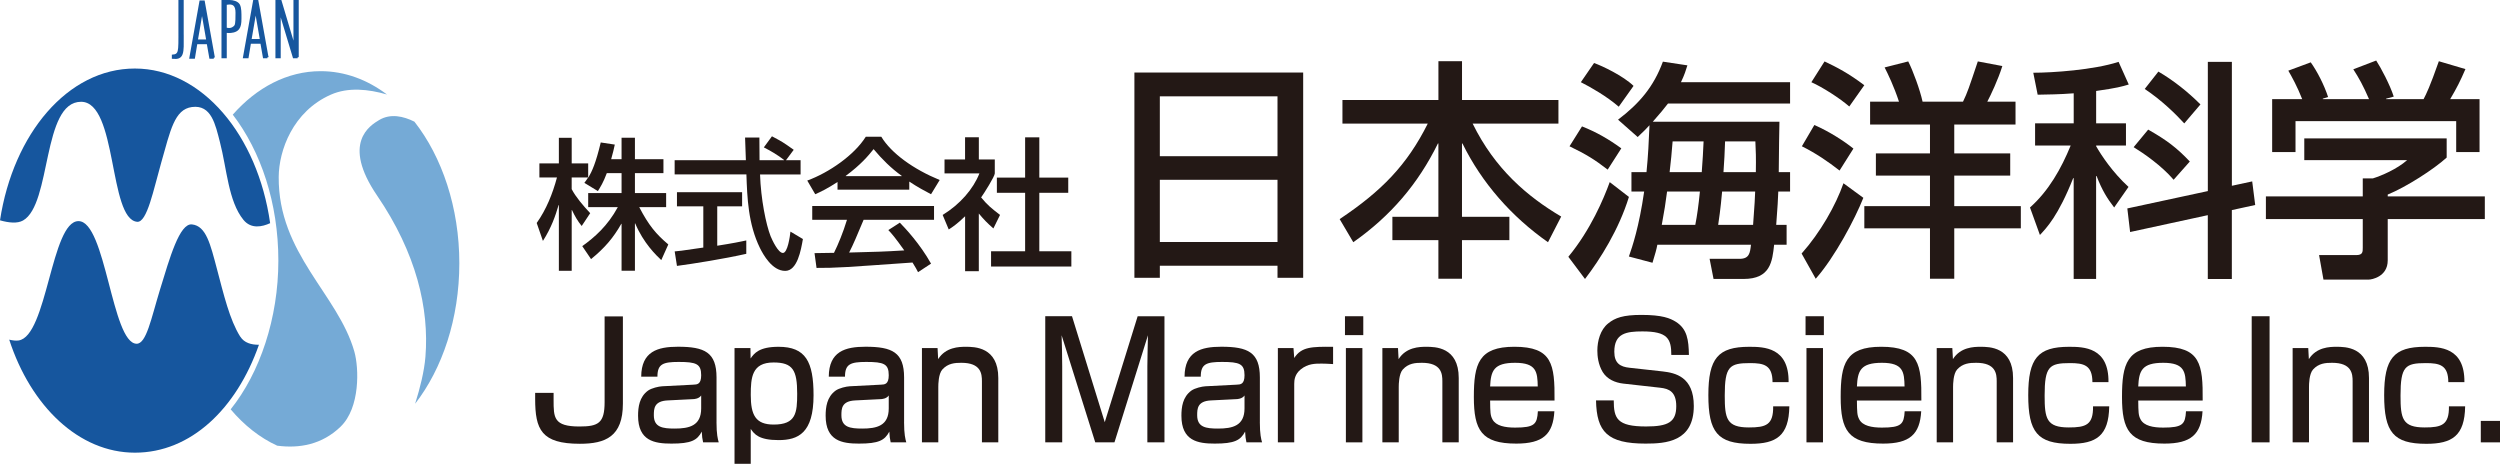 <?xml version="1.0" encoding="UTF-8"?><svg id="_レイヤー_2" xmlns="http://www.w3.org/2000/svg" viewBox="0 0 843.44 156.47"><defs><style>.cls-1,.cls-2{fill:#16569e;}.cls-3{fill:#231815;}.cls-4{fill:#75aad6;}.cls-2{stroke:#16569e;stroke-miterlimit:10;stroke-width:.75px;}</style></defs><g id="_1"><path class="cls-3" d="M210.15,106.74v29.43c0,11.12-5.86,13.55-14.52,13.55-13.01,0-15.08-4.81-15.08-15.17v-2h6.22v2.38c0,5.94,0,8.96,8.71,8.96,6.38,0,8.5-1.14,8.5-8.21v-28.94h6.17Z"/><path class="cls-3" d="M204.72,58.42c-1.19,3.17-2.14,4.66-3.01,6.05l-4.56-2.78c.55-.72.77-1.05,1.28-1.82h-5.56v3.94c1.41,2.69,3.79,5.47,6.25,8.11l-2.87,4.32c-1.37-1.68-2.28-3.26-3.28-5.38h-.09v20.5h-4.33v-22.18h-.09c-1.09,3.7-2.46,7.68-5.29,12.1l-2.1-6.05c3.24-4.56,5.38-9.89,6.84-15.36h-5.93v-4.75h6.57v-8.64h4.33v8.64h5.56v4.75h.09c1.23-2.16,2.46-4.75,4.15-11.81l4.74.72c-.27,1.34-.64,2.83-1.23,4.94h3.51v-7.25h4.51v7.25h9.62v4.7h-9.62v6.72h10.53v4.75h-9.07c3.19,6.14,5.65,9.07,9.8,12.58l-2.37,5.28c-1.73-1.63-6.02-5.76-8.8-12.38h-.09v15.98h-4.51v-15.84h-.09c-2.69,4.75-5.66,8.21-10.21,11.9l-2.96-4.37c4.1-2.93,8.57-6.82,11.99-13.15h-9.99v-4.75h11.26v-6.72h-4.97Z"/><path class="cls-3" d="M265.18,54.05h4.92v4.8h-13.68c.27,8.3,2.01,16.9,3.56,20.83.55,1.34,2.55,5.66,4.15,5.66s2.37-5.52,2.55-7.2l4.2,2.5c-.64,3.7-1.87,10.75-5.97,10.75-4.42,0-7.43-5.52-8.53-7.73-3.97-8.11-4.29-16.94-4.56-24.82h-24.21v-4.8h24.03c-.09-2.54-.23-6.86-.27-7.63h4.83c0,2.45,0,4.22.05,7.63h8.25v-.1c-2.51-1.92-4.51-3.02-6.8-4.22l2.74-3.74c3.6,1.92,3.69,1.97,7.34,4.56l-2.6,3.5ZM227.61,84.82c1.14-.1,1.64-.19,2.28-.24,1.09-.19,6.2-.86,7.39-1.06v-13.92h-8.89v-4.75h21.98v4.75h-8.39v13.3c5.24-.82,8.02-1.39,9.8-1.78v4.51c-7.39,1.68-17.92,3.36-23.39,4.08l-.77-4.9Z"/><path class="cls-3" d="M282.56,61.4c-3.47,2.26-5.56,3.26-7.52,4.13l-2.69-4.61c7.34-2.69,15.87-8.59,19.74-14.78h5.24c3.37,5.57,10.81,10.94,19.7,14.59l-2.92,4.8c-1.92-1.01-4.56-2.4-7.34-4.27v2.73h-24.21v-2.59ZM309.73,91.83c-.55-1.1-.68-1.3-1.87-3.26-23.89,1.68-25.45,1.82-32.38,1.82l-.68-4.99c.96,0,4.38-.05,6.57-.1,1.41-2.83,3.06-6.82,4.38-11.14h-11.72v-4.66h41.09v4.66h-23.76c-2.23,5.33-3.47,8.3-4.88,11.04,9.39-.24,11.58-.29,18.6-.72-3.01-4.22-4.06-5.47-5.38-6.86l3.88-2.5c1.96,2.02,6.79,7.15,10.53,13.82l-4.38,2.88ZM304.22,59.43v-.1c-3.51-2.5-6.66-5.62-9.49-9.02-1.83,2.3-4.29,5.23-9.39,9.02v.1h18.88Z"/><path class="cls-3" d="M330.25,91.49h-4.65v-18.53c-2.6,2.54-4.38,3.74-5.52,4.46l-2.05-4.9c5.88-3.6,10.35-8.78,12.4-14.02h-11.77v-4.7h6.93v-7.49h4.65v7.49h5.38v4.7c0,1.01-3.65,6.77-4.61,8.11,2.32,2.78,3.42,3.6,6.38,5.9l-2.24,4.56c-2.1-1.82-3.33-3.12-4.92-5.04v19.44ZM345.85,46.33h4.79v13.58h9.76v5.14h-9.76v19.73h10.81v5.14h-27.09v-5.14h11.49v-19.73h-9.53v-5.14h9.53v-13.58Z"/><path class="cls-3" d="M382.72,24.46h56.94v69.26h-8.66v-4.06h-39.7v4.06h-8.58V24.46ZM391.3,52.7h39.7v-20.2h-39.7v20.2ZM391.3,81.64h39.7v-20.98h-39.7v20.98Z"/><path class="cls-3" d="M452.92,33.74h32.37v-13.1h7.96v13.1h32.53v7.96h-28.94c7.49,15.29,18.49,24.65,29.87,31.36l-4.45,8.66c-12.25-8.58-22.31-19.97-28.86-33.31h-.16v24.73h15.99v7.88h-15.99v13.03h-7.96v-13.03h-15.52v-7.88h15.52v-24.73h-.16c-6.71,13.65-15.91,24.41-28.55,33.31l-4.6-7.8c14.12-9.44,22.7-18.17,29.72-32.21h-28.78v-7.96Z"/><path class="cls-3" d="M549.56,66.43c-3.35,10.92-9.67,20.98-14.82,27.69l-5.62-7.49c7.49-9.05,11.93-19.58,13.96-25.19l6.47,4.99ZM533.73,42.64c4.91,1.95,8.97,4.29,13.26,7.41l-4.6,7.18c-4.45-3.43-7.1-5.07-12.87-7.88l4.21-6.71ZM537.78,21.26c2.73.94,9.91,4.37,13.34,7.72l-4.99,7.02c-4.06-3.51-9.52-6.63-12.79-8.27l4.45-6.47ZM555.49,58.08c.55-5.54.78-10.22,1.01-15.83-1.01,1.09-1.64,1.79-3.98,3.98l-6.63-5.85c7.18-5.46,12.01-11.08,15.13-19.58l8.27,1.25c-.55,1.72-.94,3.12-2.18,5.69h36.82v7.18h-41.18c-1.33,1.72-2.65,3.35-5.15,6.16h42.74c-.08,1.79-.16,10.61-.23,17h3.82v6.55h-3.98c-.08,2.26-.23,5.3-.7,11.23h3.51v6.71h-4.21c-.62,5.69-1.25,11.54-10.3,11.54h-10.14l-1.33-6.79h10.14c3.28,0,3.51-2.03,3.82-4.76h-31.59c-.31,1.72-.7,2.96-1.64,6.09l-7.96-2.11c1.17-3.35,3.43-9.98,5.15-21.92h-4.29v-6.55h5.07ZM571.95,75.86c.62-3.12,1.09-6.55,1.56-11.23h-11.08c-.62,4.52-.78,5.77-1.79,11.23h11.31ZM574.13,58.08c.31-3.9.47-7.1.62-10.37h-10.45c-.31,3.74-.55,6.63-1.01,10.37h10.84ZM591.45,75.86c.47-6.01.7-10.37.7-11.23h-11.15c-.55,6.24-1.09,9.52-1.33,11.23h11.78ZM592.38,58.08c.08-4.91,0-7.33-.16-10.37h-10.22c-.08,2.96-.31,7.33-.54,10.37h10.92Z"/><path class="cls-3" d="M628.65,66.74c-2.81,7.1-9.59,19.97-16.07,27.3l-4.76-8.5c6.32-7.1,11.54-16.3,14.12-23.71l6.71,4.91ZM612.12,42.17c5.15,2.26,10.06,5.46,13.18,7.96l-4.68,7.41c-3.9-3.04-7.88-5.77-12.71-8.19l4.21-7.18ZM615.55,20.72c4.13,1.95,8.19,4.06,13.42,8.03l-5.07,7.18c-3.12-2.73-9.05-6.55-12.79-8.19l4.45-7.02ZM630.92,34.29h9.75c-1.72-5.23-3.74-9.36-4.84-11.54l7.96-2.03c1.56,3.04,3.98,9.59,4.84,13.57h13.65c1.56-3.28,1.87-4.29,4.99-13.57l8.27,1.56c-1.33,4.37-3.98,9.98-5.07,12.01h9.52v7.72h-20.67v9.75h18.88v7.49h-18.88v10.3h22.46v7.49h-22.46v17h-8.19v-17h-22.15v-7.49h22.15v-10.3h-18.25v-7.49h18.25v-9.75h-20.2v-7.72Z"/><path class="cls-3" d="M699.63,31.48c-4.99.39-8.66.39-12.17.47l-1.48-7.41c6.47,0,20.36-.94,28.78-3.67l3.43,7.64c-2.34.7-3.9,1.17-11,2.18v10.92h10.06v7.49h-10.06v.23c1.72,3.04,5.54,8.81,10.92,13.73l-4.84,6.94c-2.34-3.04-4.06-5.77-5.93-10.61h-.16v34.71h-7.57v-34.01h-.16c-5.07,12.79-8.97,16.77-11.23,19.19l-3.35-9.28c6.32-5.61,10.53-13.1,13.73-20.9h-12.01v-7.49h13.03v-10.14ZM744.87,64.48V20.87h8.11v41.81l6.86-1.48,1.01,7.96-7.88,1.72v23.24h-8.11v-21.53l-26.21,5.69-.94-7.96,27.14-5.85ZM724.75,43.73c6.32,3.59,9.67,6.16,14.04,10.76l-5.46,6.16c-4.06-4.76-10.06-8.89-13.49-11l4.91-5.93ZM728.18,24.15c5.07,2.96,9.91,6.79,14.2,11.08l-5.46,6.4c-2.96-3.2-7.41-7.64-13.34-11.62l4.6-5.85Z"/><path class="cls-3" d="M825.45,46.69v6.47c-4.37,3.98-13.73,9.98-19.89,12.48v.62h32.76v7.64h-32.76v13.96c0,5.54-5.46,6.47-6.39,6.47h-15.29l-1.48-8.27h12.56c2.18,0,2.18-1.09,2.18-2.49v-9.67h-32.68v-7.64h32.68v-6.08h3.43c2.81-.86,8.12-3.12,11.55-6.16h-34.71v-7.33h48.05ZM776.7,33.43c-1.64-4.21-3.59-7.72-4.68-9.59l7.57-2.81c2.11,2.96,4.52,7.57,5.85,11.7l-1.79.55v.16h15.6c-1.95-4.52-3.43-7.18-5.3-10.06l7.72-2.96c1.63,2.5,4.68,8.27,5.92,12.17l-2.57.7v.16h12.64c.93-1.79,2.11-4.13,5.15-12.79l8.97,2.65c-1.79,4.13-2.81,6.16-5.15,10.14h9.91v17.86h-7.88v-10.45h-54.21v10.45h-7.88v-17.86h10.14Z"/><path class="cls-3" d="M241.73,142.43c0,4.1.45,5.78.75,6.8h-5.27c-.3-1.35-.35-1.89-.45-3.62-1.56,2.97-3.62,4.05-10.24,4.05-5.73,0-11.25-.92-11.25-9.4,0-2.86.4-6.32,3.36-8.48,1.21-.86,3.62-1.4,4.77-1.46l10.5-.54c1.31-.05,2.66-.11,2.66-3.19,0-3.83-1.66-4.48-7.58-4.48-5.32,0-7.18.7-7.18,4.97h-5.47c.05-8.53,5.58-10.1,12.4-10.1,8.99,0,13.01,1.89,13.01,10.37v15.07ZM236.56,133.42c-.75,1.13-2.36,1.24-2.76,1.24l-8.54.43c-4.62.22-4.67,2.81-4.67,5.02,0,4.05,2.96,4.48,7.03,4.48,4.87,0,8.94-.92,8.94-6.8v-4.37Z"/><path class="cls-3" d="M247.81,117.43h5.37l.05,3.51c1.21-1.73,2.86-3.94,9.44-3.94,9.14,0,11.8,5.02,11.8,16.36,0,12.74-5.17,15.12-11.8,15.12s-8.19-2-9.39-3.78v11.77h-5.47v-39.04ZM268.95,132.82c0-7.94-1.46-10.53-7.98-10.53-7.33,0-7.68,5.13-7.68,10.96,0,6.75,1.61,9.99,7.73,9.99,7.53,0,7.93-3.94,7.93-10.42Z"/><path class="cls-3" d="M305.01,142.43c0,4.1.45,5.78.75,6.8h-5.27c-.3-1.35-.35-1.89-.45-3.62-1.56,2.97-3.62,4.05-10.24,4.05-5.72,0-11.25-.92-11.25-9.4,0-2.86.4-6.32,3.36-8.48,1.2-.86,3.62-1.4,4.77-1.46l10.5-.54c1.31-.05,2.66-.11,2.66-3.19,0-3.83-1.66-4.48-7.58-4.48-5.32,0-7.18.7-7.18,4.97h-5.47c.05-8.53,5.57-10.1,12.4-10.1,8.99,0,13.01,1.89,13.01,10.37v15.07ZM299.84,133.42c-.75,1.13-2.36,1.24-2.76,1.24l-8.54.43c-4.62.22-4.67,2.81-4.67,5.02,0,4.05,2.96,4.48,7.03,4.48,4.87,0,8.94-.92,8.94-6.8v-4.37Z"/><path class="cls-3" d="M316.31,117.43l.2,3.73c2.56-4.05,7.03-4.16,9.34-4.16,2.86,0,10.95,0,10.95,10.53v21.71h-5.52v-20.63c0-2.48-.3-6.21-6.93-6.21-2.21,0-4.52.16-6.43,2.27-1.31,1.46-1.36,4.97-1.36,5.89v18.68h-5.52v-31.81h5.27Z"/><path class="cls-3" d="M361.67,106.69l11.05,35.75,11.1-35.75h9.04v42.55h-5.77v-25.76c0-2.16.15-7.99.2-10.37l-11.3,36.13h-6.48l-11.35-36.13c.1,2.11.2,8.21.2,10.42v25.7h-5.72v-42.55h9.04Z"/><path class="cls-3" d="M425.04,142.43c0,4.1.45,5.78.75,6.8h-5.27c-.3-1.35-.35-1.89-.45-3.62-1.56,2.97-3.62,4.05-10.24,4.05-5.72,0-11.25-.92-11.25-9.4,0-2.86.4-6.32,3.36-8.48,1.2-.86,3.62-1.4,4.77-1.46l10.5-.54c1.31-.05,2.66-.11,2.66-3.19,0-3.83-1.66-4.48-7.58-4.48-5.32,0-7.18.7-7.18,4.97h-5.47c.05-8.53,5.58-10.1,12.4-10.1,8.99,0,13.01,1.89,13.01,10.37v15.07ZM419.87,133.42c-.75,1.13-2.36,1.24-2.76,1.24l-8.54.43c-4.62.22-4.67,2.81-4.67,5.02,0,4.05,2.96,4.48,7.03,4.48,4.87,0,8.94-.92,8.94-6.8v-4.37Z"/><path class="cls-3" d="M436.39,117.43l.25,3.35c2.46-3.83,5.98-3.83,13.11-3.78v5.83c-1.91-.11-2.76-.16-3.87-.16-2.21,0-4.62,0-7.03,1.94-2.01,1.62-2.21,3.56-2.21,4.91v19.71h-5.52v-31.81h5.27Z"/><path class="cls-3" d="M459.94,106.69v6.37h-6.18v-6.37h6.18ZM459.64,117.43v31.81h-5.57v-31.81h5.57Z"/><path class="cls-3" d="M471.65,117.43l.2,3.73c2.56-4.05,7.03-4.16,9.34-4.16,2.86,0,10.95,0,10.95,10.53v21.71h-5.52v-20.63c0-2.48-.3-6.21-6.93-6.21-2.21,0-4.52.16-6.43,2.27-1.31,1.46-1.36,4.97-1.36,5.89v18.68h-5.52v-31.81h5.27Z"/><path class="cls-3" d="M502.73,135.14c.05,3.94.05,4.97.8,6.37,1.16,2.16,4.22,2.75,7.63,2.75,6.63,0,7.43-1.19,7.68-5.51h5.57c-.45,7.78-3.87,10.91-12.86,10.91-11.75,0-14.31-4.54-14.31-15.71s1.61-16.96,13.66-16.96c12.81,0,13.66,5.89,13.56,18.14h-21.75ZM518.8,130.39c-.1-4.86-.4-7.99-7.63-7.99s-8.19,2.7-8.44,7.99h16.07Z"/><path class="cls-3" d="M563.86,119.75c0-5.51-1.3-7.94-9.74-7.94-5.47,0-9.49.65-9.49,6.86,0,3.89,2.01,5.08,5.12,5.4l11.2,1.24c4.22.49,10.5,1.78,10.5,11.66,0,12.1-9.49,12.69-16.27,12.69-12.86,0-16.52-3.94-16.72-14.58h5.98c0,6.1,1.11,8.8,10.9,8.8,7.43,0,10.19-1.46,10.19-6.86,0-4.91-2.51-5.89-5.42-6.21l-12.51-1.4c-2.71-.32-5.37-1.46-6.88-3.89-1.56-2.59-1.81-5.46-1.81-7.24,0-3.24,1-7.07,3.67-9.18,2.31-1.89,5.07-2.86,11.2-2.86,7.03,0,9.69,1.13,11.6,2.32,3.87,2.43,4.32,6.16,4.42,11.18h-5.93Z"/><path class="cls-3" d="M603.68,137.09c-.15,9.99-4.42,12.64-13.11,12.64-11.15,0-14.21-4-14.21-16.42s3.27-16.31,13.76-16.31c4.97,0,13.46.16,13.31,11.93h-5.42c0-5.78-2.96-6.43-7.58-6.43-6.98,0-8.54,1.13-8.54,10.96,0,7.72.6,10.75,8.14,10.75,5.78,0,8.29-.86,8.19-7.13h5.47Z"/><path class="cls-3" d="M615.33,106.69v6.37h-6.18v-6.37h6.18ZM615.03,117.43v31.81h-5.57v-31.81h5.57Z"/><path class="cls-3" d="M626.48,135.14c.05,3.94.05,4.97.8,6.37,1.15,2.16,4.22,2.75,7.63,2.75,6.63,0,7.43-1.19,7.68-5.51h5.58c-.45,7.78-3.87,10.91-12.86,10.91-11.75,0-14.31-4.54-14.31-15.71s1.61-16.96,13.66-16.96c12.81,0,13.66,5.89,13.56,18.14h-21.75ZM642.55,130.39c-.1-4.86-.4-7.99-7.63-7.99s-8.19,2.7-8.44,7.99h16.07Z"/><path class="cls-3" d="M658.67,117.43l.2,3.73c2.56-4.05,7.03-4.16,9.34-4.16,2.86,0,10.95,0,10.95,10.53v21.71h-5.52v-20.63c0-2.48-.3-6.21-6.93-6.21-2.21,0-4.52.16-6.43,2.27-1.31,1.46-1.36,4.97-1.36,5.89v18.68h-5.52v-31.81h5.27Z"/><path class="cls-3" d="M711.6,137.09c-.15,9.99-4.42,12.64-13.11,12.64-11.15,0-14.21-4-14.21-16.42s3.26-16.31,13.76-16.31c4.97,0,13.46.16,13.31,11.93h-5.42c0-5.78-2.96-6.43-7.58-6.43-6.98,0-8.54,1.13-8.54,10.96,0,7.72.6,10.75,8.14,10.75,5.78,0,8.29-.86,8.19-7.13h5.47Z"/><path class="cls-3" d="M721.39,135.14c.05,3.94.05,4.97.8,6.37,1.15,2.16,4.22,2.75,7.63,2.75,6.63,0,7.43-1.19,7.68-5.51h5.58c-.45,7.78-3.87,10.91-12.86,10.91-11.75,0-14.31-4.54-14.31-15.71s1.61-16.96,13.66-16.96c12.81,0,13.66,5.89,13.56,18.14h-21.75ZM737.46,130.39c-.1-4.86-.4-7.99-7.63-7.99s-8.19,2.7-8.44,7.99h16.07Z"/><path class="cls-3" d="M765.7,106.69v42.55h-6.03v-42.55h6.03Z"/><path class="cls-3" d="M778.75,117.43l.2,3.73c2.56-4.05,7.03-4.16,9.34-4.16,2.86,0,10.95,0,10.95,10.53v21.71h-5.52v-20.63c0-2.48-.3-6.21-6.93-6.21-2.21,0-4.52.16-6.43,2.27-1.31,1.46-1.36,4.97-1.36,5.89v18.68h-5.52v-31.81h5.27Z"/><path class="cls-3" d="M831.68,137.09c-.15,9.99-4.42,12.64-13.11,12.64-11.15,0-14.21-4-14.21-16.42s3.26-16.31,13.76-16.31c4.97,0,13.46.16,13.31,11.93h-5.43c0-5.78-2.96-6.43-7.58-6.43-6.98,0-8.54,1.13-8.54,10.96,0,7.72.6,10.75,8.14,10.75,5.77,0,8.29-.86,8.19-7.13h5.47Z"/><path class="cls-3" d="M843.44,142v7.24h-6.48v-7.24h6.48Z"/><path class="cls-1" d="M7.77,74.39c9.68-5.5,6.38-40.05,19.58-40.05,12.32,0,9.24,39.61,18.92,40.49,3.36.31,5.51-10.82,8.14-20.02,3.08-10.78,4.43-17.91,10.34-18.7,6.6-.88,7.92,5.94,9.46,11.88,2.33,8.99,2.82,19.91,7.92,26.18,2.58,3.18,6.33,2.36,9.01,1.12-4.22-29.74-23.05-52.17-45.65-52.17S4.49,45.07,0,74.33c2.94.84,5.84,1.15,7.77.06Z"/><path class="cls-1" d="M81.04,113.56c-3.57-5.66-5.58-14.28-7.83-22.75-2.23-8.37-3.63-14.59-8.45-15.1-4.18-.44-7.48,11.22-10.78,22-2.98,9.74-4.59,18.35-7.92,18.26-8.36-.22-10.34-41.37-19.58-41.37s-10.56,38.95-20.24,40.27c-.87.12-1.95,0-3.13-.28,7.3,22.48,23.54,38.13,42.41,38.13s34.28-14.85,41.84-36.41c-2.55.03-4.96-.62-6.3-2.75Z"/><path class="cls-4" d="M114.93,143.92c6.6-6.38,6.2-19.73,4.62-25.3-5.5-19.36-25.74-33.01-25.52-58.97.07-8.86,4.74-22.05,17.6-27.72,5.84-2.58,12.71-1.86,18.93-.04-6.65-5.02-14.27-7.88-22.38-7.88-11.25,0-21.58,5.51-29.65,14.67,9.46,12.3,15.38,29.81,15.38,49.25s-6.22,37.83-16.09,50.17c4.56,5.39,9.88,9.6,15.7,12.26,7.45.98,15.1-.33,21.41-6.43Z"/><path class="cls-4" d="M139.8,41.04c-3.71-1.85-8.07-2.83-11.89-.54-3.04,1.83-12.8,7.72-.66,25.52,13.2,19.36,17.6,38.07,16.28,54.35-.4,4.9-1.8,10.53-3.48,15.85,9.18-11.83,14.92-28.7,14.92-47.43s-5.85-35.91-15.17-47.76Z"/><path class="cls-2" d="M61.61,12.5c0,2.24.1,4.4-.35,5.64-.44,1.25-1.38,1.49-2.91,1.35v-.7c1-.08,1.41-.39,1.71-.89.44-.75.51-1.99.51-5.37V.38h1.03v12.13Z"/><path class="cls-2" d="M76.13,10.71v8.57h-1.03V.38h2.42c.94,0,2.55.35,3.07,1.33.52.98.5,2.71.5,4.5s-.19,2.67-.72,3.4c-.79,1.08-2.51,1.16-3.15,1.16l-1.09-.07ZM76.13,1.27v8.41l.84.12c1.1.15,2.13-.47,2.51-1.17.38-.7.35-3.09.35-4.37,0-2.5-1.05-3.12-2.42-3.12l-1.27.13Z"/><path class="cls-2" d="M90.21,19.28h-1.15l-.86-4.9h-3.88s-.81,4.9-.81,4.9h-1.15L85.74.38h1.07l3.4,18.91ZM88.08,13.53l-1.67-9.59c-.05-.26-.09-.69-.13-1.27,0,0-.11.96-.17,1.27l-1.65,9.59h3.62Z"/><path class="cls-2" d="M100.41,19.28h-1.27l-4.54-15.07c-.11-.38-.21-.77-.28-1.19h-.04c.03.4.05,1.27.05,2.6v13.66h-1.03V.38h1.34l4.42,14.83c.18.62.3,1.04.36,1.27h.02c-.04-.54-.06-1.47-.06-2.78V.38h1.03v18.91Z"/><path class="cls-2" d="M72.12,19.44h-1.15l-.86-4.9h-3.88s-.81,4.9-.81,4.9h-1.15l3.38-18.91h1.07l3.4,18.91ZM69.98,13.69l-1.67-9.59c-.05-.26-.09-.69-.13-1.27,0,0-.11.96-.17,1.27l-1.65,9.59h3.62Z"/></g></svg>